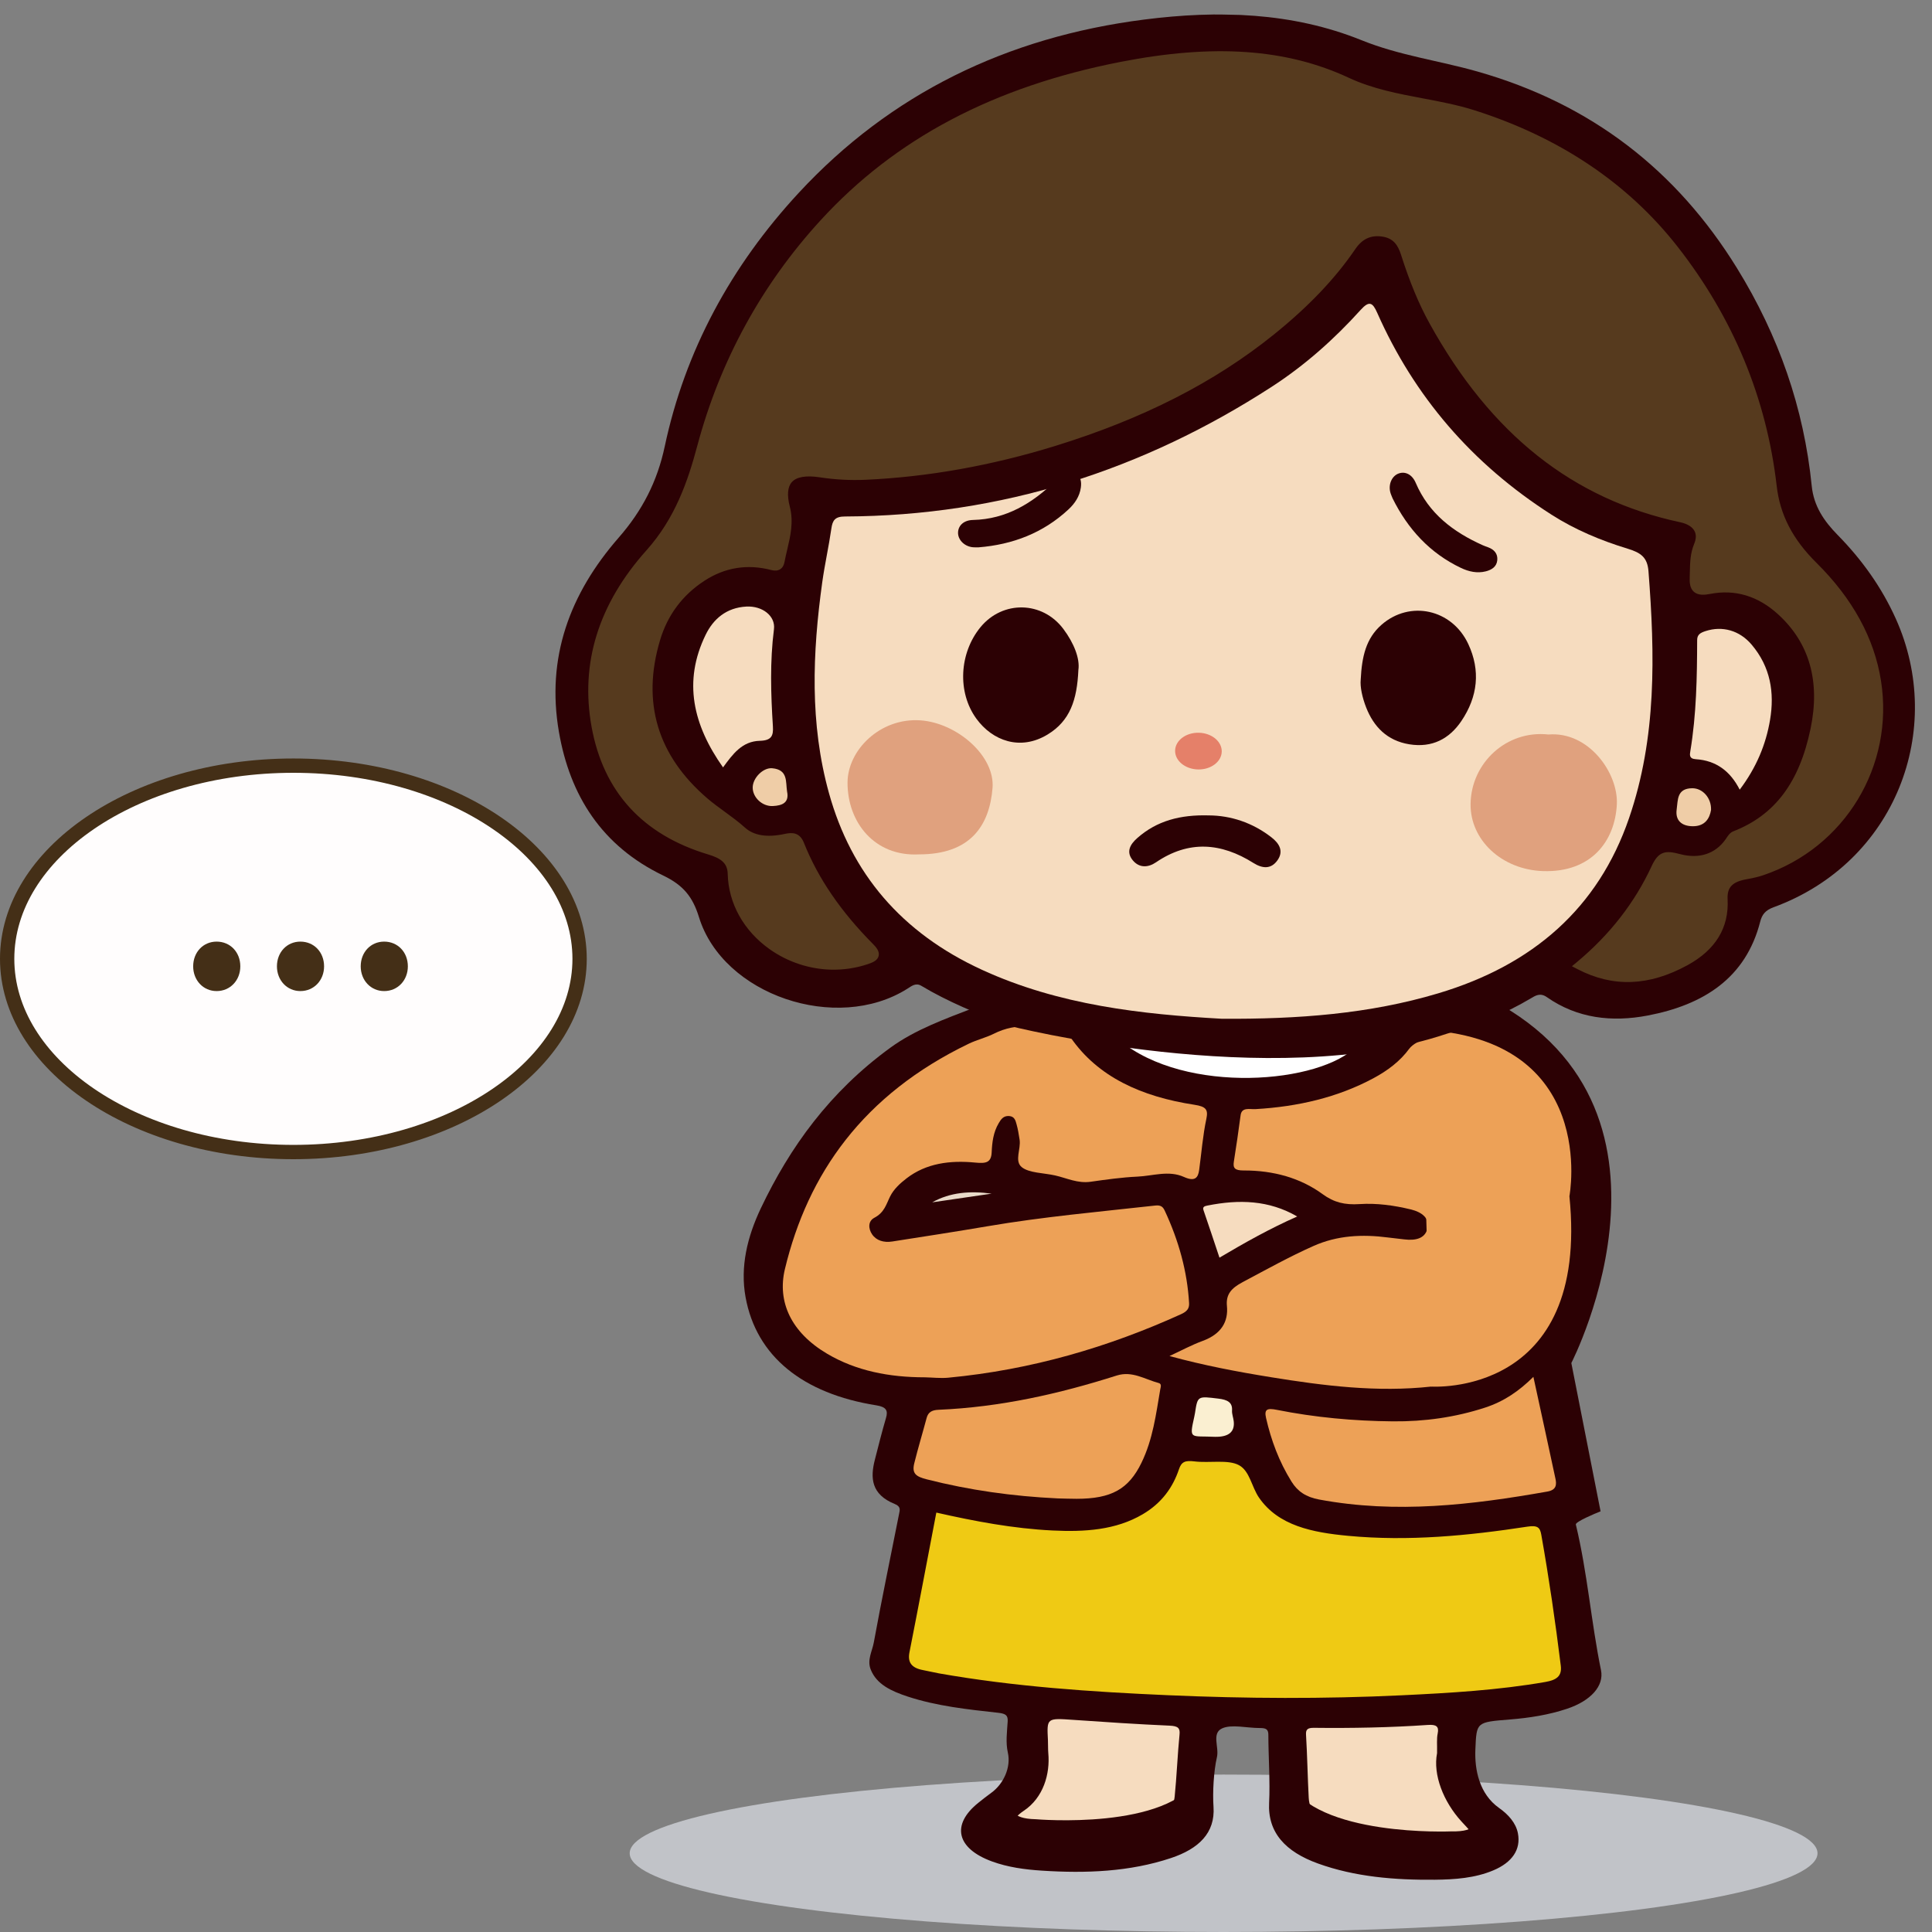<svg width="135" height="135" viewBox="0 0 135 135" fill="none" xmlns="http://www.w3.org/2000/svg">
<rect x="0" y="0" width="135" height="135" fill="#808080" stroke="none"/>
<ellipse cx="85.5" cy="129.5" rx="41.5" ry="5.5" fill="#C1C3C8"/>
<g clip-path="url(#clip0_5049_484)">
<path d="M68.142 70.387C66.044 71.196 63.962 71.939 62.227 73.2C57.974 76.29 55.197 80.156 53.166 84.425C52.215 86.427 51.711 88.519 52.097 90.641C52.847 94.772 56.092 97.382 61.242 98.2C61.943 98.312 62.059 98.576 61.91 99.08C61.625 100.05 61.38 101.03 61.13 102.007C60.808 103.263 60.866 104.424 62.524 105.093C62.973 105.275 62.873 105.533 62.821 105.798C62.23 108.787 61.605 111.772 61.058 114.767C60.946 115.383 60.578 115.987 60.839 116.651C61.248 117.698 62.286 118.172 63.42 118.546C65.447 119.214 67.599 119.445 69.74 119.681C70.277 119.74 70.44 119.86 70.412 120.29C70.366 121.015 70.265 121.761 70.424 122.465C70.656 123.491 70.128 124.649 69.269 125.272C68.962 125.494 68.667 125.728 68.374 125.962C66.451 127.496 66.829 129.158 69.309 130.067C70.422 130.476 71.609 130.636 72.807 130.713C75.885 130.912 78.929 130.796 81.816 129.835C83.758 129.189 84.919 128.082 84.795 126.252C84.727 125.249 84.804 123.768 85.035 122.778C85.196 122.092 84.65 121.122 85.388 120.776C86.05 120.466 87.133 120.751 88.03 120.747C88.455 120.745 88.626 120.831 88.627 121.215C88.627 122.64 88.757 124.539 88.681 125.958C88.568 128.062 89.84 129.397 92.084 130.21C94.684 131.15 97.46 131.373 100.256 131.348C101.654 131.334 103.065 131.235 104.35 130.692C105.661 130.139 106.285 129.239 106.065 128.102C105.926 127.38 105.399 126.792 104.753 126.336C103.363 125.355 103.033 123.652 103.093 122.249C103.175 120.319 103.149 120.341 105.517 120.149C106.878 120.039 108.223 119.828 109.496 119.402C111.162 118.846 112.097 117.804 111.871 116.705C111.178 113.324 110.926 109.897 110.113 106.528C110.067 106.337 111.464 105.753 111.841 105.605L109.798 95.243C109.798 95.243 119.525 76.392 102.666 69.118" fill="#2C0104"/>
<path d="M106.836 82.381C106.889 82.367 106.938 82.36 106.988 82.351C106.86 81.265 106.809 80.166 106.873 79.049C106.897 78.611 106.995 78.217 107.145 77.861C106.854 77.26 106.58 76.653 106.358 76.031C106.132 75.398 106.171 74.766 106.388 74.176C104.885 73.489 103.284 72.88 101.589 72.347C100.719 72.074 98.937 72.645 98.467 73.287C97.84 74.144 96.973 74.805 95.959 75.348C93.468 76.683 90.697 77.33 87.726 77.501C87.335 77.524 86.768 77.343 86.689 77.922C86.543 79.002 86.392 80.083 86.218 81.161C86.144 81.615 86.273 81.79 86.907 81.788C88.981 81.781 90.881 82.315 92.417 83.441C93.218 84.028 93.98 84.204 95 84.137C96.204 84.058 97.413 84.228 98.574 84.508C99.373 84.701 99.935 85.142 99.733 85.883C99.55 86.557 98.894 86.696 98.125 86.603C97.751 86.558 97.374 86.52 97 86.472C95.185 86.234 93.448 86.324 91.792 87.059C90.072 87.823 88.467 88.722 86.831 89.59C86.022 90.019 85.655 90.457 85.733 91.26C85.836 92.338 85.358 93.21 84.039 93.696C83.266 93.98 82.554 94.368 81.719 94.754C84.111 95.409 86.457 95.853 88.815 96.234C92.512 96.833 96.23 97.302 100.009 96.888C103.746 96.478 105.755 94.948 106.305 91.96C106.822 89.15 106.437 86.331 106.114 83.52C106.052 82.983 106.161 82.564 106.837 82.382L106.836 82.381Z" fill="#EDA157"/>
<path d="M65.427 105.693C68.107 106.299 70.789 106.809 73.546 106.944C75.777 107.053 77.958 106.923 79.848 105.81C81.186 105.023 81.959 103.923 82.382 102.661C82.555 102.146 82.809 102.036 83.458 102.116C84.511 102.246 85.823 101.965 86.584 102.386C87.33 102.797 87.459 103.898 87.972 104.645C89.328 106.618 91.711 107.083 94.2 107.317C98.426 107.715 102.591 107.308 106.724 106.676C107.455 106.565 107.61 106.741 107.699 107.243C108.239 110.285 108.684 113.334 109.061 116.391C109.151 117.115 108.772 117.392 107.983 117.529C104.678 118.105 101.314 118.299 97.95 118.46C92.509 118.721 87.06 118.692 81.614 118.454C76.243 118.219 70.883 117.859 65.603 116.927C65.233 116.861 64.87 116.768 64.5 116.7C63.659 116.544 63.418 116.127 63.549 115.459C64.188 112.217 64.799 108.971 65.427 105.692L65.427 105.693Z" fill="#EFCA14"/>
<path d="M64.603 96.241C62.139 96.238 59.824 95.794 57.789 94.589C55.283 93.106 54.296 90.965 54.847 88.674C56.445 82.025 60.3 76.489 67.701 72.926C68.258 72.658 68.903 72.506 69.453 72.229C71.044 71.428 72.65 71.68 74.285 72.134C74.542 72.205 74.689 72.316 74.811 72.494C76.711 75.253 79.765 76.633 83.456 77.196C84.268 77.32 84.433 77.528 84.296 78.177C84.046 79.356 83.954 80.557 83.793 81.749C83.719 82.302 83.493 82.585 82.728 82.24C81.668 81.763 80.562 82.167 79.485 82.217C78.39 82.268 77.299 82.421 76.218 82.575C75.3 82.707 74.547 82.32 73.728 82.135C72.932 81.956 71.909 81.968 71.399 81.558C70.863 81.127 71.353 80.284 71.244 79.625C71.185 79.265 71.132 78.903 71.03 78.55C70.963 78.315 70.903 78.015 70.519 77.984C70.102 77.951 69.934 78.234 69.785 78.484C69.404 79.124 69.324 79.838 69.294 80.521C69.261 81.246 68.89 81.309 68.152 81.237C66.374 81.063 64.719 81.287 63.359 82.329C62.879 82.696 62.452 83.098 62.203 83.592C61.927 84.14 61.809 84.716 61.095 85.093C60.647 85.329 60.668 85.849 60.936 86.246C61.234 86.687 61.754 86.844 62.352 86.75C64.575 86.403 66.8 86.061 69.016 85.683C72.885 85.023 76.814 84.673 80.727 84.238C81.134 84.193 81.269 84.342 81.394 84.611C82.363 86.692 82.96 88.832 83.088 91.052C83.11 91.434 82.943 91.641 82.527 91.83C77.453 94.132 72.075 95.718 66.258 96.268C65.716 96.319 65.156 96.252 64.605 96.24L64.603 96.241Z" fill="#EDA157"/>
<path d="M107.147 96.21C107.681 98.667 108.19 100.991 108.687 103.318C108.773 103.72 108.773 104.11 108.123 104.224C102.855 105.155 97.571 105.786 92.174 104.78C91.252 104.608 90.671 104.212 90.247 103.531C89.366 102.117 88.822 100.633 88.467 99.086C88.325 98.466 88.547 98.38 89.226 98.515C91.886 99.045 94.591 99.293 97.32 99.318C99.544 99.34 101.699 99.033 103.764 98.36C105.096 97.926 106.149 97.197 107.147 96.209L107.147 96.21Z" fill="#EDA157"/>
<path d="M73.882 104.701C70.777 104.554 67.734 104.129 64.756 103.369C64.016 103.18 63.706 102.972 63.884 102.253C64.147 101.19 64.467 100.139 64.749 99.081C64.856 98.683 65.107 98.53 65.579 98.51C69.916 98.324 74.025 97.391 78.033 96.116C79.115 95.772 80.006 96.387 80.961 96.638C81.198 96.7 81.099 96.934 81.073 97.087C80.776 98.822 80.561 100.571 79.759 102.217C78.863 104.057 77.659 104.729 75.225 104.73C74.778 104.73 74.33 104.712 73.882 104.702L73.882 104.701Z" fill="#EDA157"/>
<path d="M100.416 122.504C100.119 124.012 100.863 125.9 102.12 127.276C103.193 128.45 103.447 128.483 101.258 128.746C98.51 129.077 95.85 128.732 93.314 127.752C92.188 127.317 91.504 126.653 91.448 125.625C91.376 124.315 91.342 122.532 91.26 121.222C91.238 120.868 91.342 120.727 91.819 120.733C94.473 120.764 97.126 120.713 99.769 120.532C100.358 120.491 100.563 120.631 100.46 121.127C100.38 121.508 100.429 121.906 100.416 122.504Z" fill="#F6DCBF"/>
<path d="M70.28 127.683C70.791 127.203 71.097 126.82 71.513 126.546C72.925 125.617 73.381 123.929 73.251 122.51C73.224 122.204 73.241 121.896 73.225 121.589C73.144 120.034 73.141 120.048 75.018 120.178C77.251 120.333 79.486 120.483 81.722 120.581C82.328 120.608 82.467 120.754 82.42 121.21C82.29 122.489 82.215 124.242 82.083 125.521C81.991 126.414 81.481 127.11 80.424 127.471C77.155 128.586 73.838 128.525 70.28 127.683Z" fill="#F6DCBF"/>
<path d="M78.223 72.685C83.86 73.537 89.312 73.67 94.82 73.073C92.327 75.735 82.846 76.528 78.223 72.685Z" fill="white"/>
<path d="M90.643 85.003C88.722 85.853 86.989 86.827 85.211 87.88C84.828 86.736 84.471 85.647 84.095 84.561C84.011 84.317 84.184 84.276 84.392 84.235C86.569 83.804 88.661 83.851 90.643 85.003Z" fill="#F6DCBF"/>
<path d="M84.9 100.399C83.177 100.316 83.083 100.638 83.454 98.983C83.473 98.901 83.489 98.819 83.501 98.737C83.686 97.532 83.683 97.553 85.138 97.73C85.775 97.807 86.126 97.995 86.09 98.557C86.074 98.802 86.177 99.05 86.206 99.298C86.296 100.05 85.861 100.417 84.9 100.399Z" fill="#FAEFD1"/>
<path d="M69.288 83.407C67.905 83.609 66.523 83.812 65.14 84.014C66.399 83.305 67.806 83.204 69.288 83.407Z" fill="#E9DAC9"/>
<path d="M100.007 96.887C100.007 96.887 111.09 97.671 109.664 83.588C109.664 83.588 111.768 72.513 99.272 71.95" fill="#EDA157"/>
<path d="M101.075 72.24C103.214 71.619 105.137 70.848 106.924 69.787C107.287 69.572 107.611 69.342 108.09 69.677C110.215 71.164 112.634 71.437 115.129 70.962C119.051 70.215 121.994 68.332 122.996 64.4C123.118 63.919 123.35 63.607 123.917 63.4C132.475 60.267 135.956 50.962 132.465 43.22C131.48 41.037 130.106 39.113 128.409 37.384C127.45 36.409 126.737 35.359 126.596 33.958C126.051 28.52 124.29 23.457 121.367 18.726C117.167 11.926 111.217 7.265 103.227 4.995C100.547 4.234 97.78 3.877 95.145 2.812C90.296 0.852 85.133 0.705 79.957 1.366C70.342 2.592 62.217 6.56 55.813 13.475C51.082 18.584 47.87 24.509 46.45 31.191C45.93 33.641 44.884 35.675 43.237 37.561C39.798 41.499 38.161 45.965 39.055 51.143C39.823 55.588 42.046 59.111 46.344 61.179C47.75 61.855 48.405 62.669 48.842 64.088C50.518 69.534 58.458 72.205 63.394 69.093C63.697 68.902 63.989 68.65 64.379 68.885C66.251 70.007 68.282 70.824 70.403 71.653C70.403 71.653 88.811 76.361 101.075 72.24Z" fill="#2C0104"/>
<path d="M110.374 67.459C112.71 65.518 114.482 63.248 115.687 60.634C116.079 59.783 116.395 59.718 117.317 59.964C118.651 60.321 119.953 60.037 120.812 58.832C120.933 58.663 121.048 58.434 121.226 58.365C124.745 56.995 126.151 54.139 126.81 50.963C127.434 47.951 126.978 45.025 124.467 42.721C123.074 41.443 121.38 40.829 119.428 41.213C118.521 41.391 118.338 41.07 118.368 40.336C118.399 39.586 118.351 38.856 118.66 38.112C119.057 37.153 118.558 36.435 117.483 36.205C109.162 34.429 103.908 29.254 100.147 22.44C99.318 20.938 98.705 19.345 98.189 17.725C97.938 16.939 97.548 16.358 96.588 16.231C95.605 16.102 94.938 16.544 94.463 17.241C92.926 19.497 90.992 21.405 88.834 23.145C84.363 26.748 79.213 29.16 73.649 30.879C69.374 32.201 64.999 33.023 60.496 33.228C59.428 33.276 58.371 33.22 57.306 33.057C55.269 32.745 54.425 33.589 54.91 35.474C55.248 36.79 54.763 37.983 54.534 39.221C54.478 39.524 54.301 39.631 53.988 39.549C52.21 39.08 50.567 39.353 49.06 40.338C47.426 41.406 46.368 42.895 45.845 44.652C44.532 49.053 45.636 52.921 49.246 56.016C50.069 56.721 51.037 57.305 51.867 58.051C52.695 58.795 53.848 58.789 54.898 58.559C55.474 58.434 55.722 58.539 55.906 59.001C56.992 61.725 58.716 64.073 60.814 66.187C61.338 66.716 61.15 66.888 60.556 67.088C56.15 68.574 51.247 65.444 51.148 61.044C51.125 60.014 50.354 59.656 49.566 59.419C45.001 58.044 42.415 55.052 41.631 50.731C40.806 46.176 42.265 42.148 45.39 38.656C47.335 36.482 48.28 33.968 49.009 31.24C50.561 25.432 53.363 20.176 57.56 15.592C63.085 9.558 70.186 6.212 78.364 4.614C83.73 3.565 89.15 3.381 94.126 5.701C96.998 7.04 100.063 7.069 102.962 7.992C108.696 9.818 113.437 12.867 117.002 17.426C120.861 22.36 123.159 27.906 123.862 33.997C124.114 36.178 125.118 37.946 126.727 39.538C129.02 41.807 130.654 44.472 131.15 47.608C132.053 53.319 128.776 58.968 123.11 60.878C122.768 60.993 122.409 61.072 122.051 61.134C120.91 61.331 120.377 61.819 120.43 62.861C120.531 64.855 119.506 66.238 117.783 67.181C115.441 68.462 112.997 68.819 110.375 67.458L110.374 67.459Z" fill="#563A1E"/>
<path d="M58.092 67.755C58.953 67.775 59.817 67.647 60.645 67.368C60.983 67.254 61.32 67.116 61.396 66.796C61.469 66.486 61.245 66.209 61.017 65.979C58.747 63.691 57.163 61.372 56.174 58.891C55.879 58.152 55.352 58.157 54.831 58.271C53.61 58.537 52.678 58.39 52.057 57.831C51.601 57.42 51.104 57.059 50.623 56.708C50.202 56.401 49.804 56.111 49.431 55.791C45.94 52.797 44.825 49.078 46.121 44.736C46.644 42.982 47.684 41.586 49.215 40.586C50.652 39.647 52.231 39.394 53.908 39.835C54.148 39.898 54.355 39.878 54.516 39.775C54.673 39.675 54.774 39.507 54.817 39.275C54.871 38.984 54.939 38.697 55.007 38.409C55.231 37.457 55.464 36.473 55.188 35.401C54.982 34.599 55.031 34.021 55.333 33.684C55.658 33.322 56.321 33.209 57.256 33.349C58.347 33.517 59.41 33.573 60.503 33.524C64.85 33.326 69.299 32.531 73.73 31.162C79.864 29.267 84.862 26.72 89.011 23.376C91.433 21.424 93.294 19.472 94.701 17.408C95.18 16.703 95.764 16.425 96.544 16.525C97.364 16.633 97.681 17.12 97.903 17.816C98.511 19.723 99.141 21.238 99.884 22.585C104.165 30.34 109.901 34.89 117.416 36.495C117.903 36.599 118.254 36.816 118.405 37.106C118.534 37.352 118.526 37.653 118.383 37.999C118.109 38.662 118.094 39.306 118.081 39.93L118.07 40.326C118.054 40.696 118.078 41.108 118.367 41.358C118.677 41.624 119.151 41.569 119.479 41.504C121.236 41.159 122.848 41.642 124.263 42.941C126.44 44.937 127.198 47.617 126.517 50.904C125.734 54.677 124.017 56.96 121.114 58.09C120.887 58.179 120.749 58.388 120.638 58.556L120.568 58.66C119.846 59.673 118.718 60.035 117.387 59.679C116.386 59.412 115.895 59.47 115.414 60.511C114.238 63.062 112.478 65.324 110.182 67.232L109.839 67.517L110.235 67.723C112.711 69.008 115.225 68.914 117.918 67.442C119.877 66.37 120.819 64.825 120.718 62.847C120.674 61.993 121.048 61.608 122.095 61.427C122.528 61.352 122.878 61.267 123.198 61.16C128.913 59.233 132.376 53.515 131.435 47.562C130.966 44.594 129.449 41.823 126.927 39.328C125.265 37.683 124.382 35.979 124.149 33.964C123.442 27.837 121.113 22.212 117.228 17.244C113.762 12.812 108.99 9.604 103.046 7.711C101.848 7.33 100.608 7.097 99.41 6.871C97.691 6.546 95.913 6.212 94.245 5.434C89.889 3.404 84.824 3.051 78.303 4.324C69.428 6.059 62.57 9.68 57.339 15.393C53.212 19.901 50.312 25.207 48.72 31.165C48.063 33.626 47.177 36.213 45.167 38.46C41.821 42.199 40.532 46.346 41.337 50.786C42.16 55.325 44.899 58.325 49.477 59.703C50.311 59.955 50.832 60.268 50.849 61.053C50.896 63.122 51.967 65.046 53.788 66.332C55.07 67.237 56.577 67.722 58.093 67.756L58.092 67.755ZM60.813 66.676C60.786 66.675 60.697 66.727 60.457 66.807C58.351 67.519 55.984 67.159 54.126 65.847C52.459 64.67 51.479 62.917 51.437 61.038C51.41 59.829 50.516 59.398 49.645 59.136C45.297 57.826 42.696 54.98 41.916 50.678C41.145 46.428 42.386 42.449 45.604 38.854C47.697 36.514 48.611 33.849 49.288 31.317C50.855 25.452 53.709 20.229 57.772 15.793C62.916 10.175 69.668 6.613 78.416 4.904C84.807 3.654 89.76 3.993 93.998 5.969C95.733 6.779 97.547 7.12 99.302 7.451C100.483 7.674 101.704 7.903 102.868 8.274C108.78 10.157 113.327 13.21 116.767 17.608C120.583 22.489 122.871 28.014 123.566 34.031C123.812 36.157 124.777 38.027 126.516 39.748C128.946 42.153 130.405 44.813 130.855 47.654C131.75 53.32 128.452 58.763 123.011 60.597C122.721 60.695 122.399 60.773 121.995 60.842C121.158 60.987 120.054 61.355 120.13 62.876C120.22 64.631 119.404 65.953 117.637 66.92C115.274 68.214 113.068 68.369 110.905 67.39C113.1 65.487 114.795 63.259 115.948 60.757C116.258 60.084 116.403 60.027 117.236 60.249C118.822 60.672 120.171 60.229 121.045 59.003L121.128 58.88C121.186 58.793 121.274 58.66 121.326 58.64C124.433 57.43 126.265 55.01 127.093 51.022C127.82 47.516 127.001 44.649 124.66 42.502C123.121 41.09 121.293 40.544 119.367 40.922C118.941 41.006 118.8 40.948 118.752 40.907C118.676 40.843 118.645 40.654 118.658 40.348C118.663 40.211 118.666 40.076 118.669 39.942C118.682 39.346 118.695 38.784 118.927 38.224C119.138 37.715 119.137 37.233 118.927 36.829C118.689 36.374 118.21 36.058 117.54 35.915C110.097 34.327 104.651 29.999 100.4 22.296C99.675 20.984 99.061 19.503 98.464 17.634C98.239 16.927 97.826 16.096 96.622 15.938C95.633 15.805 94.819 16.189 94.217 17.073C92.844 19.088 91.022 20.999 88.645 22.913C84.556 26.21 79.62 28.723 73.559 30.596C69.176 31.95 64.776 32.736 60.478 32.931C59.423 32.98 58.398 32.923 57.347 32.764C56.197 32.586 55.37 32.762 54.9 33.286C54.456 33.78 54.362 34.541 54.622 35.548C54.861 36.478 54.656 37.349 54.437 38.271C54.366 38.569 54.296 38.866 54.241 39.167C54.227 39.24 54.207 39.271 54.202 39.276C54.194 39.281 54.149 39.286 54.059 39.263C52.218 38.777 50.48 39.055 48.896 40.09C47.246 41.168 46.124 42.674 45.56 44.566C44.191 49.151 45.365 53.08 49.051 56.24C49.442 56.575 49.867 56.885 50.28 57.185C50.748 57.527 51.233 57.88 51.668 58.271C52.436 58.963 53.546 59.156 54.957 58.848C55.459 58.738 55.523 58.842 55.63 59.111C56.649 61.668 58.275 64.05 60.602 66.396C60.78 66.576 60.816 66.659 60.822 66.68C60.821 66.677 60.818 66.676 60.814 66.676L60.813 66.676Z" fill="#563A1E"/>
<path d="M85.374 71.187C79.814 70.875 74.015 70.248 68.602 67.759C62.989 65.179 59.486 61.033 57.928 55.432C56.572 50.56 56.771 45.622 57.455 40.687C57.63 39.428 57.914 38.182 58.094 36.923C58.175 36.358 58.35 36.092 59.038 36.09C70.01 36.044 79.894 32.832 88.854 27.032C91.186 25.522 93.24 23.688 95.073 21.658C95.672 20.996 95.91 21.126 96.232 21.854C98.808 27.673 102.829 32.392 108.405 35.958C110.067 37.021 111.868 37.772 113.746 38.344C114.671 38.626 115.114 38.955 115.189 39.918C115.641 45.741 115.768 51.537 113.828 57.178C111.677 63.436 107.137 67.428 100.493 69.411C95.677 70.849 90.72 71.219 85.374 71.187Z" fill="#F6DCBF"/>
<path d="M50.523 53.622C48.426 50.659 47.717 47.62 49.307 44.357C49.841 43.259 50.752 42.457 52.158 42.384C53.279 42.326 54.199 43.047 54.081 43.968C53.793 46.23 53.863 48.492 54.007 50.755C54.05 51.423 53.902 51.744 53.089 51.765C51.855 51.797 51.204 52.69 50.523 53.623L50.523 53.622Z" fill="#F6DCBF"/>
<path d="M121.564 55.178C120.909 53.893 119.929 53.144 118.496 53.05C118.015 53.018 118.073 52.737 118.114 52.483C118.539 49.911 118.583 47.317 118.59 44.723C118.591 44.338 118.825 44.212 119.176 44.098C120.35 43.714 121.555 44.049 122.399 45.047C123.718 46.606 124.003 48.401 123.685 50.297C123.394 52.031 122.726 53.634 121.564 55.178Z" fill="#F6DCBF"/>
<path d="M119.56 56.599C119.464 57.172 119.15 57.737 118.289 57.734C117.508 57.731 117.05 57.328 117.159 56.558C117.252 55.911 117.156 55.091 118.242 55.079C118.962 55.071 119.592 55.746 119.56 56.599Z" fill="#EFCDA7"/>
<path d="M54.997 55.306C55.161 56.091 54.663 56.292 53.996 56.323C53.266 56.356 52.594 55.726 52.595 55.031C52.596 54.365 53.32 53.624 53.961 53.682C55.08 53.784 54.891 54.64 54.997 55.306Z" fill="#EFCDA7"/>
<path d="M108.197 51.324C111.027 51.091 113.09 54.032 112.978 56.212C112.847 58.767 111.199 60.981 107.817 60.868C104.956 60.772 102.719 58.706 102.758 56.164C102.802 53.314 105.264 51.001 108.197 51.324L108.197 51.324Z" fill="#E0A17E"/>
<path d="M64.21 59.7C61.104 59.863 59.217 57.454 59.222 54.69C59.227 52.41 61.506 50.14 64.315 50.335C66.868 50.512 69.538 52.819 69.354 55.067C69.138 57.688 67.817 59.705 64.21 59.7Z" fill="#E0A17E"/>
<path d="M75.353 46.81C75.259 48.911 74.771 50.373 73.197 51.327C71.291 52.484 69.35 51.76 68.229 50.224C66.873 48.368 67.035 45.626 68.51 43.828C70.063 41.937 72.838 41.989 74.307 43.954C75.045 44.94 75.469 46.024 75.353 46.81Z" fill="#2C0104"/>
<path d="M95.081 47.49C95.161 45.882 95.447 44.611 96.534 43.657C98.511 41.923 101.451 42.555 102.595 44.998C103.463 46.85 103.266 48.683 102.109 50.39C101.272 51.627 100.072 52.266 98.481 52.009C96.919 51.758 95.985 50.769 95.464 49.442C95.188 48.739 95.028 47.987 95.081 47.49Z" fill="#2C0104"/>
<path d="M83.713 53.766C82.813 53.746 82.096 53.156 82.112 52.448C82.127 51.739 82.87 51.181 83.769 51.201C84.669 51.221 85.386 51.812 85.37 52.52C85.354 53.228 84.612 53.786 83.713 53.766Z" fill="#E58069"/>
<path d="M84.467 56.977C85.977 56.984 87.509 57.469 88.849 58.514C89.406 58.948 89.714 59.489 89.255 60.126C88.807 60.748 88.207 60.693 87.587 60.303C85.33 58.881 83.064 58.696 80.775 60.256C80.227 60.629 79.607 60.663 79.152 60.112C78.664 59.521 78.976 58.995 79.464 58.564C80.834 57.35 82.475 56.92 84.467 56.977Z" fill="#2C0104"/>
<path d="M68.385 38.245C68.226 38.241 68.064 38.255 67.909 38.231C67.338 38.143 66.918 37.681 66.945 37.187C66.973 36.696 67.368 36.347 67.991 36.333C70.32 36.279 72.142 35.161 73.757 33.594C73.857 33.497 73.947 33.389 74.04 33.286C74.339 32.957 74.703 32.818 75.108 33.032C75.515 33.246 75.582 33.65 75.525 34.067C75.441 34.691 75.097 35.19 74.658 35.598C72.89 37.244 70.762 38.053 68.384 38.245L68.385 38.245Z" fill="#2C0104"/>
<path d="M97.306 34.819C97.25 34.67 97.177 34.524 97.141 34.37C97.009 33.805 97.279 33.24 97.745 33.081C98.209 32.923 98.678 33.162 98.924 33.738C99.842 35.891 101.552 37.174 103.6 38.095C103.726 38.152 103.859 38.196 103.99 38.245C104.405 38.401 104.668 38.688 104.623 39.147C104.577 39.606 104.229 39.819 103.823 39.923C103.217 40.077 102.627 39.942 102.087 39.685C99.909 38.649 98.37 36.966 97.306 34.819Z" fill="#2C0104"/>
<path d="M104.494 128.185L101.39 125.174C101.39 125.174 105.075 128.05 101.421 127.969C101.421 127.969 91.94 128.379 89.954 124.41L90.928 126.248L92.512 128.101C92.512 128.101 93.503 129.213 94.108 129.408L98.566 129.87L101.599 130.483L104.458 129.819" fill="#2C0104"/>
<path d="M69.35 127.197L72.529 124.394C72.529 124.394 68.785 127.04 72.378 127.12C72.378 127.12 81.673 127.931 83.797 124.145L82.759 125.896L81.123 127.635C81.123 127.635 80.101 128.677 79.499 128.841L75.099 129.098L72.093 129.564L69.314 128.793" fill="#2C0104"/>
</g>
<path d="M20.5 53.5C26.073 53.5 31.098 55.044 34.714 57.514C38.333 59.985 40.5 63.348 40.5 67C40.5 70.652 38.333 74.015 34.714 76.486C31.098 78.956 26.073 80.5 20.5 80.5C14.927 80.5 9.903 78.956 6.286 76.486C2.667 74.015 0.5 70.652 0.5 67C0.5 63.348 2.667 59.985 6.286 57.514C9.903 55.044 14.927 53.5 20.5 53.5Z" fill="#FFFDFD" stroke="#442F17"/>
<path d="M15.136 69.252C14.2 69.252 13.498 68.496 13.498 67.524C13.498 66.534 14.2 65.796 15.136 65.796C16.09 65.796 16.792 66.534 16.792 67.524C16.792 68.496 16.09 69.252 15.136 69.252ZM20.989 69.252C20.053 69.252 19.351 68.496 19.351 67.524C19.351 66.534 20.053 65.796 20.989 65.796C21.943 65.796 22.645 66.534 22.645 67.524C22.645 68.496 21.943 69.252 20.989 69.252ZM26.843 69.252C25.907 69.252 25.205 68.496 25.205 67.524C25.205 66.534 25.907 65.796 26.843 65.796C27.797 65.796 28.499 66.534 28.499 67.524C28.499 68.496 27.797 69.252 26.843 69.252Z" fill="#442F17"/>
<defs>
<clipPath id="clip0_5049_484">
<rect width="95" height="130" fill="white" transform="matrix(-1 -0.022 -0.022 1 134.859 2.104)"/>
</clipPath>
</defs>
</svg>
